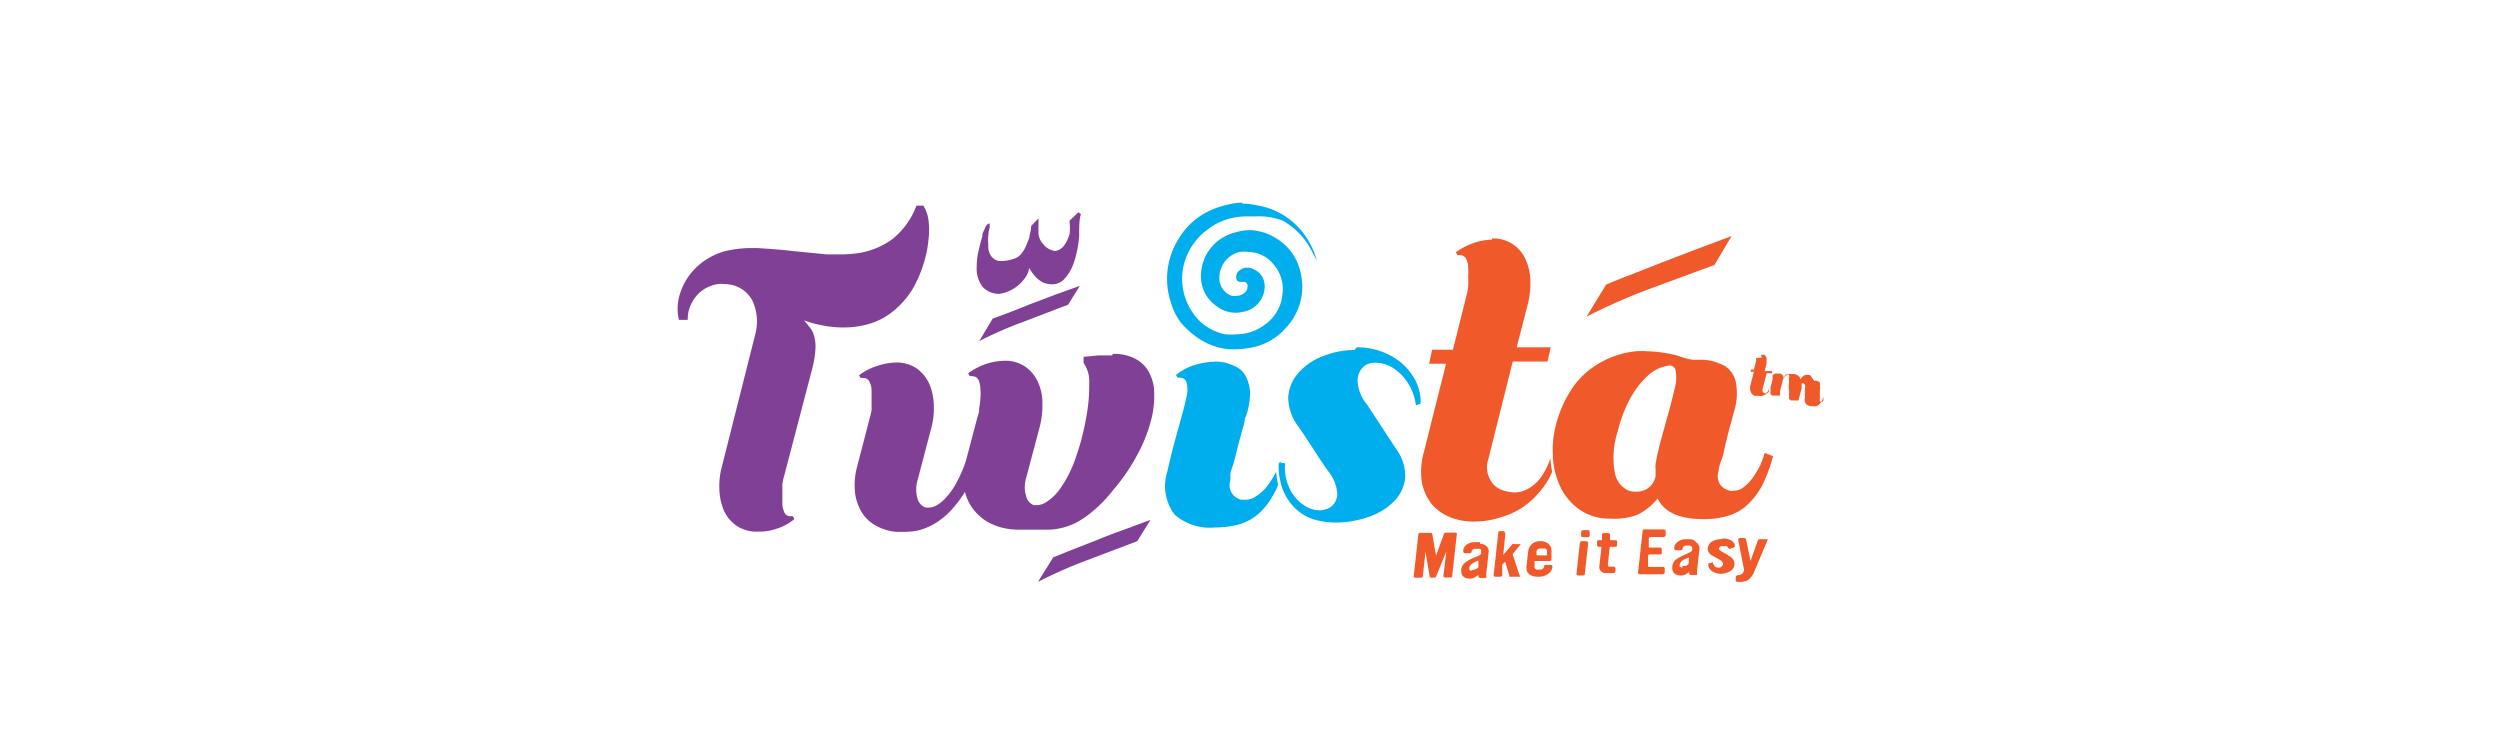 <svg xmlns="http://www.w3.org/2000/svg" id="Layer_1" data-name="Layer 1" viewBox="0 0 102 30"><defs><style>.cls-1{fill:#f05929;}.cls-2{fill:#804096;}.cls-3{fill:#00aded;}</style></defs><path class="cls-1" d="M71.88,14.6h0a.27.27,0,0,0-.12,0l-.11,0v0h0a.05.05,0,0,1,0,0,.43.43,0,0,1,0,0v.06s0,0,0,.06a.43.43,0,0,1,0,0l-.09.36h-.13l0,.09h.13l-.15.57a.64.64,0,0,0,0,.19.46.46,0,0,0,.07.14.25.25,0,0,0,.12.08l.15,0h0a.4.4,0,0,0,.15,0,.51.51,0,0,0,.15-.07.49.49,0,0,0,.13-.12l0,0a.57.57,0,0,1,0-.12l0,0h0a.45.45,0,0,1-.06.14l-.08.07-.09,0H72a.18.18,0,0,1-.08-.07.19.19,0,0,1,0-.13l.16-.62h.22l0-.09H72l.07-.28a.34.34,0,0,0,0-.14.32.32,0,0,0,0-.14.25.25,0,0,0-.08-.1.29.29,0,0,0-.14,0"></path><path class="cls-1" d="M73.85,15.3h-.08a.28.28,0,0,0-.12,0,.41.41,0,0,0-.11.07.5.5,0,0,0-.08.12.22.22,0,0,0-.09-.16.36.36,0,0,0-.17-.07h-.13l-.12,0-.1.08a.48.48,0,0,0-.09.11.29.29,0,0,0,0-.09.26.26,0,0,0-.12-.12l-.1,0h0l-.11,0-.11.06v0h0s0,0,0,0a.06.06,0,0,1,0,0,.09.09,0,0,1,0,.07v.06a.43.43,0,0,1,0,.05l-.08.32,0,0a.57.57,0,0,0,0,.12v.05a.18.18,0,0,0,0,.11.15.15,0,0,0,.09.06h.3v0a.14.14,0,0,1,0-.1.31.31,0,0,1,0-.1l.11-.43a.41.41,0,0,1,.11-.21.15.15,0,0,1,.08-.05h0a.09.09,0,0,1,.06.06.19.19,0,0,1,0,.13c0,.06,0,.13,0,.19A1.33,1.33,0,0,0,73,16a.37.37,0,0,0,0,.17.14.14,0,0,0,0,.11.16.16,0,0,0,.08.06h.31v0a.09.09,0,0,1,0,0,.13.13,0,0,1,0-.06v0s0,0,0,0l.12-.44h0a.73.73,0,0,1,0-.12l0-.08.06,0h0a.11.11,0,0,1,.07.06.19.19,0,0,1,0,.13l0,.09,0,.1,0,.11a.24.24,0,0,1,0,.09.31.31,0,0,0,.05.27.34.34,0,0,0,.26.08h0a.34.34,0,0,0,.15,0,.34.34,0,0,0,.12-.06.64.64,0,0,0,.1-.13,1.31,1.31,0,0,0,.07-.19h0a.13.13,0,0,1,0,.08.22.22,0,0,1,0,.08.16.16,0,0,1-.08.06l0,0h0a.15.15,0,0,1-.06-.05.11.11,0,0,1,0-.08l0-.06,0-.12,0-.12a.28.28,0,0,0,0-.06.36.36,0,0,0,0-.17.25.25,0,0,0,0-.13.25.25,0,0,0-.1-.08.28.28,0,0,0-.13,0h0"></path><path class="cls-2" d="M37.64,8.39l-.25,0h0a3.13,3.13,0,0,1-1,1.38,3.21,3.21,0,0,1-1.32.55,5.06,5.06,0,0,1-.79.06l-.55,0-1.41-.14c-.48-.06-1-.09-1.43-.12h-.23a4.73,4.73,0,0,0-1.13.14,2.84,2.84,0,0,0-.82.4,2.63,2.63,0,0,0-.64.65,2.58,2.58,0,0,0-.37.83,2,2,0,0,0,0,.91l.36,0a1.37,1.37,0,0,1,.18-.72,1.42,1.42,0,0,1,.44-.5,1.47,1.47,0,0,1,.61-.24,1.1,1.1,0,0,1,.25,0,1.52,1.52,0,0,1,.42.06,1.28,1.28,0,0,1,.73.6,2,2,0,0,1,.14,1.33l-1.38,5.47a3,3,0,0,0-.1.9,2.41,2.41,0,0,0,.18.87,1.53,1.53,0,0,0,.52.63,1.45,1.45,0,0,0,.87.24H31a2.11,2.11,0,0,0,.72-.13,2.09,2.09,0,0,0,.69-.38l-.06-.12-.11,0a.25.25,0,0,1-.25-.19.83.83,0,0,1-.07-.3v-.4c0-.13,0-.27,0-.4a2,2,0,0,1,.07-.34L33.15,15a4.33,4.33,0,0,0,.12-.76,1.61,1.61,0,0,0-.05-.52.87.87,0,0,0-.18-.36,3.07,3.07,0,0,0-.24-.29,4.88,4.88,0,0,0,1.49.29h.08a3.7,3.7,0,0,0,1.14-.16,2.81,2.81,0,0,0,1-.56,3.57,3.57,0,0,0,.72-.84,5.07,5.07,0,0,0,.44-1,4.66,4.66,0,0,0,.21-1,3.3,3.3,0,0,0,0-.84,1.49,1.49,0,0,0-.22-.59"></path><path class="cls-2" d="M45.37,14.5l-.55,0-.61.06,0,.25a1.3,1.3,0,0,1,.23.84,6.93,6.93,0,0,1-.12,1.37,10.27,10.27,0,0,1-.46,1.74,4.81,4.81,0,0,1-.58,1.14,2,2,0,0,1-.6.59.73.73,0,0,1-.37.12l-.13,0a.5.5,0,0,1-.31-.36,1.25,1.25,0,0,1,0-.76l.56-2.11a3.56,3.56,0,0,0,.1-.92,2.05,2.05,0,0,0-.18-.87,1.53,1.53,0,0,0-.52-.63,1.45,1.45,0,0,0-.87-.24h0a2.46,2.46,0,0,0-.76.14,2.73,2.73,0,0,0-.7.37l.07.12a.22.22,0,0,1,.11,0,.28.28,0,0,1,.26.19,1.13,1.13,0,0,1,.06.31,2.64,2.64,0,0,1,0,.4,2.57,2.57,0,0,1-.05.4q0,.2-.06.33l-.48,1.82h0a5.38,5.38,0,0,1-.4.92,2.92,2.92,0,0,1-.44.61,1.47,1.47,0,0,1-.42.32.69.69,0,0,1-.26.06h-.11a.5.5,0,0,1-.34-.35,1.34,1.34,0,0,1,0-.78L38,17.45a3.1,3.1,0,0,0,.1-.92,2.4,2.4,0,0,0-.18-.86,1.62,1.62,0,0,0-.52-.64,1.49,1.49,0,0,0-.87-.24h0a2.69,2.69,0,0,0-.77.15,2.4,2.4,0,0,0-.71.37l.06.11h.11a.28.28,0,0,1,.27.19.78.78,0,0,1,.07.3v.41c0,.13,0,.27,0,.4a2.21,2.21,0,0,1-.07.32l-.52,2a2.86,2.86,0,0,0-.08,1.1,2,2,0,0,0,.3.81,1.56,1.56,0,0,0,.59.52,2.07,2.07,0,0,0,.79.23h.32a2.72,2.72,0,0,0,.58-.06,2.52,2.52,0,0,0,.75-.33,3.06,3.06,0,0,0,.62-.53,4.86,4.86,0,0,0,.53-.71,2,2,0,0,0,.31.67,2.16,2.16,0,0,0,.51.49,2.45,2.45,0,0,0,.66.29,2.82,2.82,0,0,0,.71.09h0l1.29,0a2.7,2.7,0,0,0,1.35-.46A5.34,5.34,0,0,0,45.41,20a7.72,7.72,0,0,0,1-1.46A6.08,6.08,0,0,0,47,17a4,4,0,0,0,.09-1,1.74,1.74,0,0,0-.21-.81,1.28,1.28,0,0,0-.54-.54,1.8,1.8,0,0,0-.93-.21"></path><path class="cls-3" d="M52.2,18.85a.14.14,0,0,1,0,.07l.13,0a1.88,1.88,0,0,0,0,.34l.09-.34h0Zm-2.65-4.09a2.86,2.86,0,0,0-.57.07,2.29,2.29,0,0,0-1,.47l.06.11a.23.23,0,0,1,.11,0,.27.27,0,0,1,.26.19,1.18,1.18,0,0,1,0,.59c-.06.28-.14.59-.24.95s-.2.71-.3,1.09-.18.72-.24,1A1.92,1.92,0,0,0,47.93,21a2.18,2.18,0,0,0,1.64.52h.08a3.94,3.94,0,0,0,.93-.13,2.18,2.18,0,0,0,.77-.43,2.8,2.8,0,0,0,.61-.79,2.36,2.36,0,0,0,.19-.39,2.81,2.81,0,0,1-.08-.53l-.08.14a3.64,3.64,0,0,1-.35.52,1.83,1.83,0,0,1-.46.38.78.78,0,0,1-.35.1l-.18,0a.61.61,0,0,1-.39-.27.58.58,0,0,1-.06-.52s0-.1,0-.23.08-.29.13-.47.1-.38.15-.59.11-.41.16-.6.1-.34.13-.47,0-.21.06-.24A2.91,2.91,0,0,0,51,16a1.52,1.52,0,0,0-.16-.62A.89.89,0,0,0,50.5,15a2.39,2.39,0,0,0-.49-.2,2.31,2.31,0,0,0-.46-.05"></path><path class="cls-3" d="M55.27,14.28h0a3.49,3.49,0,0,0-1.29.25,2.46,2.46,0,0,0-1,.68,1.64,1.64,0,0,0-.42,1A2,2,0,0,0,53,17.44c.2.29.4.6.61.92s.4.62.6.89h0a1.61,1.61,0,0,1,.35.89.66.66,0,0,1-.26.54.84.84,0,0,1-.49.14h0a1.17,1.17,0,0,1-.63-.22,1.67,1.67,0,0,1-.54-.62,2,2,0,0,1-.21-.74,1.88,1.88,0,0,1,0-.34l-.13,0-.13,0c0,.08,0,.17,0,.25a2.81,2.81,0,0,0,.08.53,1.79,1.79,0,0,0,.12.37,2.13,2.13,0,0,0,.54.75,1.94,1.94,0,0,0,.76.41,3.34,3.34,0,0,0,.84.11h.05a4.16,4.16,0,0,0,1.31-.24,2.66,2.66,0,0,0,1-.62,1.61,1.61,0,0,0,.46-.94,1.84,1.84,0,0,0-.36-1.19l-.61-.93c-.22-.35-.42-.64-.59-.9a1.63,1.63,0,0,1-.38-.93.79.79,0,0,1,.25-.62.71.71,0,0,1,.46-.15h.08a1.44,1.44,0,0,1,.67.22,2,2,0,0,1,.58.59,2.15,2.15,0,0,1,.34.93l.19-.07a1.89,1.89,0,0,0-.24-1,2.49,2.49,0,0,0-.61-.72,2.81,2.81,0,0,0-.84-.44,2.89,2.89,0,0,0-.92-.14"></path><path class="cls-1" d="M60.87,9.78h0a2.36,2.36,0,0,0-.76.14,2.8,2.8,0,0,0-.71.37l.06.12h.11a.27.27,0,0,1,.26.18.68.68,0,0,1,.07.31,2.67,2.67,0,0,1,0,.4,2.58,2.58,0,0,1,0,.4,2.19,2.19,0,0,1-.06.33l-.56,2.24-.85,0-.12.57H59l-.92,3.66a2.88,2.88,0,0,0-.06,1.22,2.06,2.06,0,0,0,.42.88,2,2,0,0,0,.77.52,2.61,2.61,0,0,0,.94.16h0a3.4,3.4,0,0,0,1-.15,3.32,3.32,0,0,0,1-.45,3.56,3.56,0,0,0,.81-.79,3.06,3.06,0,0,0,.37-.64,3.85,3.85,0,0,1-.07-.49v-.07a3,3,0,0,1-.4.8,1.76,1.76,0,0,1-.51.45,1.15,1.15,0,0,1-.54.15h0A1.61,1.61,0,0,1,61.3,20a.86.86,0,0,1-.52-.47,1,1,0,0,1-.06-.78l1-4,1.42,0,.13-.58-1.39,0,.46-1.78a3.56,3.56,0,0,0,.1-.92,2.22,2.22,0,0,0-.19-.87,1.43,1.43,0,0,0-1.38-.87"></path><path class="cls-1" d="M66.7,20.06a.75.75,0,0,1-.29-.06,1,1,0,0,1-.53-.74A3.46,3.46,0,0,1,66,17.61a5.78,5.78,0,0,1,.27-.84,4.31,4.31,0,0,1,.45-.85,3.33,3.33,0,0,1,.61-.68,1.59,1.59,0,0,1,.79-.33h0a.25.25,0,0,1,.24.18,1.64,1.64,0,0,1,0,.62c-.07.3-.15.63-.25,1s-.21.76-.32,1.16a10,10,0,0,0-.24,1.05,1,1,0,0,0,0,.25,1.94,1.94,0,0,0,0,.24.76.76,0,0,1-.4.56.77.77,0,0,1-.36.09m.43-5.73a3.44,3.44,0,0,0-.46,0,3.74,3.74,0,0,0-1.46.46,3.43,3.43,0,0,0-1.12,1,4.83,4.83,0,0,0-.71,1.59,4.05,4.05,0,0,0-.11,1.25s0,0,0,.07a3.85,3.85,0,0,0,.07.49,3.51,3.51,0,0,0,.26.73,2.39,2.39,0,0,0,.8.9,2.11,2.11,0,0,0,1.21.34h0A2.66,2.66,0,0,0,66.81,21a2.49,2.49,0,0,0,.82-.66q.41.84,1.86.84h.07a3.37,3.37,0,0,0,.93-.13,2,2,0,0,0,.78-.43,3.11,3.11,0,0,0,.61-.78,6.13,6.13,0,0,0,.46-1.23L72,18.48a4.52,4.52,0,0,1-.18.5,4.15,4.15,0,0,1-.32.53,1.8,1.8,0,0,1-.42.41.61.61,0,0,1-.34.1.5.5,0,0,1-.17,0,.69.69,0,0,1-.4-.27.65.65,0,0,1-.05-.54s0-.16.1-.4.13-.49.2-.77.13-.54.2-.77.1-.38.11-.42a2.42,2.42,0,0,0,.08-1.31,1,1,0,0,0-.66-.71,1.87,1.87,0,0,0-.78-.15l-.27,0h0a1.55,1.55,0,0,1-.35-.07l-.35-.11a5.36,5.36,0,0,0-1.27-.17"></path><path class="cls-2" d="M44.06,11.66l-1,.36-1,.38-.91.36L40.5,13h0l-.55.92a15.25,15.25,0,0,1,1.75-.77l1.88-.72Z"></path><path class="cls-1" d="M70.65,9.63l-1.39.52-1.43.55-1.3.51c-.4.15-.73.29-1,.4h0l-.8,1.31a25,25,0,0,1,2.51-1.11l2.71-1Z"></path><path class="cls-2" d="M46.94,21.21l-1.08.4c-.39.14-.76.28-1.12.43l-1,.39-.77.31h0l-.62,1a18.73,18.73,0,0,1,1.94-.86l2.11-.8Z"></path><path class="cls-2" d="M44,8.66,43.64,9V9.1a1.68,1.68,0,0,1,0,.43,1.33,1.33,0,0,1-.22.48.55.55,0,0,1-.37.23h0a.73.73,0,0,1-.47-.26.76.76,0,0,1-.21-.43c0-.1,0-.2,0-.29V9s0,0,0,0V8.91h0l-.3.31a1.29,1.29,0,0,1-.06.36c0,.14-.08.27-.13.41a1.33,1.33,0,0,1-.2.35.59.59,0,0,1-.29.21,1.71,1.71,0,0,1-.48.1h-.14a.51.51,0,0,1-.33-.2.7.7,0,0,1-.12-.36V9.94a1.51,1.51,0,0,1,0-.3,1.68,1.68,0,0,1,.06-.36c0-.08,0-.14,0-.16v0c-.08,0-.14.06-.19.18s-.09.19-.11.25v.1c-.06.18-.11.39-.17.65a3,3,0,0,0-.06.59.86.86,0,0,0,0,.16,1.23,1.23,0,0,0,.23.64.9.9,0,0,0,.7.3,1.64,1.64,0,0,0,.4-.12,1.73,1.73,0,0,0,.38-.24,1.81,1.81,0,0,0,.29-.33.85.85,0,0,0,.14-.37,2.19,2.19,0,0,0,.23.33,1.09,1.09,0,0,0,.37.28,1.11,1.11,0,0,0,.34.06h0a.67.67,0,0,0,.47-.19,1.85,1.85,0,0,0,.44-.78,4.45,4.45,0,0,0,.19-1c0-.37,0-.67.07-.9"></path><path class="cls-1" d="M59.4,21.73H59a.1.1,0,0,0-.09.06l-.32.88s0,.06,0,.06h0s0,0,0-.06l-.15-.86s0-.07-.07-.07h-.43s-.07,0-.07.06l-.19,1.71s0,.06.06.06h.22a.08.08,0,0,0,.09-.06l.11-1a0,0,0,0,1,0,0h0l0,0,.17,1s0,.06.06.06h.13a.08.08,0,0,0,.08-.07l.41-1,0,0h0a0,0,0,0,1,0,0l-.12,1s0,.06.07.06h.21c.05,0,.08,0,.08-.07l.19-1.71s0-.05-.06-.05"></path><path class="cls-1" d="M60.06,23.28c-.08,0-.12,0-.11-.11a.26.26,0,0,1,.14-.19,1,1,0,0,1,.23-.11h0v0l0,.22c0,.05,0,.09-.1.12a.37.37,0,0,1-.17.05Zm.33-1.16h-.24a.55.55,0,0,0-.31.1.33.33,0,0,0-.14.24v.05a.07.07,0,0,0,.07.06h.18c.06,0,.08,0,.09-.07v0a.14.14,0,0,1,.15-.11h.12c.07,0,.13,0,.12.11v.1a.55.55,0,0,1-.21.12,1.88,1.88,0,0,0-.38.19.44.44,0,0,0-.22.3v.11c0,.18.14.29.36.29h0a.4.4,0,0,0,.23-.08l.11-.07h0s0,0,0,.06a.07.07,0,0,0,.07.06h.18c.06,0,.08,0,.07-.06a.66.66,0,0,1,0-.11l.1-.92v0a.27.27,0,0,0-.11-.22.36.36,0,0,0-.25-.08"></path><path class="cls-1" d="M61.41,21.67h-.19c-.06,0-.08,0-.09.07l-.19,1.73a.07.07,0,0,0,.07.06h.2s.08,0,.08-.06l0-.35a.12.12,0,0,1,0-.08l.12-.13s0,0,0,0,0,0,0,0l.17.57s0,.05,0,.05H62s.07,0,0-.05l-.27-.82a.08.08,0,0,1,0-.07l.32-.39,0,0s0,0-.06,0h-.2a.1.1,0,0,0-.08,0l-.38.44h0l.09-.87s0-.06-.07-.06"></path><path class="cls-1" d="M62.69,22.65a0,0,0,0,1,0,0l0-.16a.14.14,0,0,1,.15-.11H63c.07,0,.13.05.12.11l0,.17s0,0,0,0h-.33Zm.34-.57h-.21a.47.47,0,0,0-.47.41l-.07.64s0,0,0,.06c0,.2.18.34.44.34h.09a.64.64,0,0,0,.36-.12.39.39,0,0,0,.17-.3s0-.06-.07-.06h-.18c-.06,0-.09,0-.09.07v0a.16.16,0,0,1-.15.12h-.12c-.07,0-.13-.05-.12-.11l0-.24s0,0,0,0h.61s.08,0,.08-.06l0-.3a.15.15,0,0,0,0-.07.36.36,0,0,0-.11-.26.35.35,0,0,0-.26-.1"></path><path class="cls-1" d="M64.74,22.08h-.19a.08.08,0,0,0-.09.07l-.14,1.26a.07.07,0,0,0,.07.07h.19s.08,0,.08-.06l.14-1.27a.06.06,0,0,0-.06-.06m.05-.46H64.6a.09.09,0,0,0-.09.07l0,.16s0,.06.07.06h.19a.08.08,0,0,0,.09-.06v-.17s0-.06-.06-.06"></path><path class="cls-1" d="M65.64,21.75h-.2s-.08,0-.08.07l0,.22s0,0,0,0h-.11c-.06,0-.08,0-.09.07v.13a.07.07,0,0,0,.07.07h.11s0,0,0,0l-.09.82v0a.25.25,0,0,0,.28.25h.29a.08.08,0,0,0,.09-.07v-.13a.07.07,0,0,0-.07-.06h-.13c-.07,0-.11,0-.11-.09v0l.08-.72s0,0,0,0h.22s.08,0,.08-.07l0-.14a.07.07,0,0,0-.07-.06h-.22a0,0,0,0,1,0,0l0-.22s0-.06-.06-.06"></path><path class="cls-1" d="M68,21.6h-.89c-.06,0-.09,0-.09.07l-.19,1.7a.07.07,0,0,0,.07.06h.93a.09.09,0,0,0,.09-.07v-.17s0-.06-.07-.06h-.54c-.05,0-.08,0-.07-.06l0-.39s0-.06.09-.06h.39c.05,0,.08,0,.08-.06l0-.16a.07.07,0,0,0-.07-.06h-.4q-.08,0-.06-.06l0-.31s0-.06.09-.06h.51a.09.09,0,0,0,.09-.07l0-.16s0-.06-.08-.06"></path><path class="cls-1" d="M68.65,23.15c-.09,0-.13,0-.12-.11a.31.31,0,0,1,.14-.19l.23-.11h0v0l0,.22s0,.08-.1.12a.35.35,0,0,1-.17,0ZM69,22h-.24a.51.51,0,0,0-.3.1.33.33,0,0,0-.15.24v.05a.07.07,0,0,0,.07.06h.19a.07.07,0,0,0,.08-.07v0a.14.14,0,0,1,.15-.12h.12c.07,0,.13.05.12.11v.1s-.07.06-.21.12a3.3,3.3,0,0,0-.38.19.44.44,0,0,0-.22.31v.11c0,.17.14.28.36.28h0a.38.38,0,0,0,.22-.07l.11-.07h0s0,0,0,.06a.07.07,0,0,0,.07.06h.18c.06,0,.08,0,.07-.07a.59.59,0,0,1,0-.11l.1-.91v0a.28.28,0,0,0-.11-.22A.41.41,0,0,0,69,22"></path><path class="cls-1" d="M70.21,22h0a.7.7,0,0,0-.37.1.39.39,0,0,0-.17.29v0a.34.34,0,0,0,.18.27l.3.17c.11.06.16.12.15.19a.18.18,0,0,1-.2.14h0a.18.18,0,0,1-.14-.06l-.07-.1s0-.06,0-.06h0l-.19.05s0,0,0,.1a.36.36,0,0,0,.18.23.62.62,0,0,0,.32.09h0a.74.74,0,0,0,.38-.1.37.37,0,0,0,.19-.3V23a.38.38,0,0,0-.18-.29,2.4,2.4,0,0,0-.3-.18c-.11-.06-.16-.11-.15-.14a.12.12,0,0,1,.06-.1.2.2,0,0,1,.13,0h0a.17.17,0,0,1,.13,0,.44.44,0,0,1,.08.1s0,0,.06,0h0l.18-.07s0,0,0-.05c0-.18-.22-.3-.47-.3"></path><path class="cls-1" d="M72,22H71.8a.08.08,0,0,0-.08.05l-.3.84s0,0,0,0h0s0,0,0,0L71.24,22a.12.12,0,0,0-.07-.05H71s-.09,0-.08.08l.24,1.23v0a.31.31,0,0,1-.07.14.29.29,0,0,1-.18.07h0a.08.08,0,0,0-.09.07v.14s0,.06.07.06h.11a.69.69,0,0,0,.32-.07.91.91,0,0,0,.28-.41l.53-1.26v0S72,22,72,22"></path><path class="cls-3" d="M50.69,8.27a2.08,2.08,0,0,0-.55.07,3.44,3.44,0,0,0-.93.33,2.88,2.88,0,0,0-1.12,1.07,3.08,3.08,0,0,0-.47,1.5,3,3,0,0,0,.16,1.12,2.38,2.38,0,0,0,.44.85,3.39,3.39,0,0,0,.56.51,2.67,2.67,0,0,0,1.37.53l.26,0a4.07,4.07,0,0,0,.6-.06,2.47,2.47,0,0,0,1.46-.82,2.43,2.43,0,0,0,.61-2.17,2.16,2.16,0,0,0-1-1.47A2.13,2.13,0,0,0,51,9.39a2.28,2.28,0,0,0-.66.11A1.83,1.83,0,0,0,49,11.33a1.45,1.45,0,0,0,.57,1.11,1.32,1.32,0,0,0,.84.32,1.6,1.6,0,0,0,.47-.08,1.06,1.06,0,0,0,.72-1,.75.75,0,0,0-.46-.7.57.57,0,0,0-.25-.06.49.49,0,0,0-.3.1.33.33,0,0,0-.15.33.16.16,0,0,0,.17.15h.12a.16.16,0,0,1,.17.15.33.33,0,0,1-.13.3.47.47,0,0,1-.31.12.69.69,0,0,1-.2,0,.75.75,0,0,1-.51-.71,1.08,1.08,0,0,1,.82-1.08,1.49,1.49,0,0,1,.36,0,1.34,1.34,0,0,1,1,.47,1.55,1.55,0,0,1,.39,1.3,1.7,1.7,0,0,1-.72,1.2,1.91,1.91,0,0,1-1.16.39,2.38,2.38,0,0,1-.45,0,2.11,2.11,0,0,1-1.11-.61,2.44,2.44,0,0,1-.59-2.19,2.55,2.55,0,0,1,1-1.49,2.46,2.46,0,0,1,1-.46,2.67,2.67,0,0,1,.56-.06l.36,0A2.79,2.79,0,0,1,52.33,9a2.94,2.94,0,0,1,1,.92,6,6,0,0,1,.31.55l.09.17h0v0a3.11,3.11,0,0,0-.27-.68,3,3,0,0,0-2.21-1.59,2.76,2.76,0,0,0-.57-.06"></path></svg>